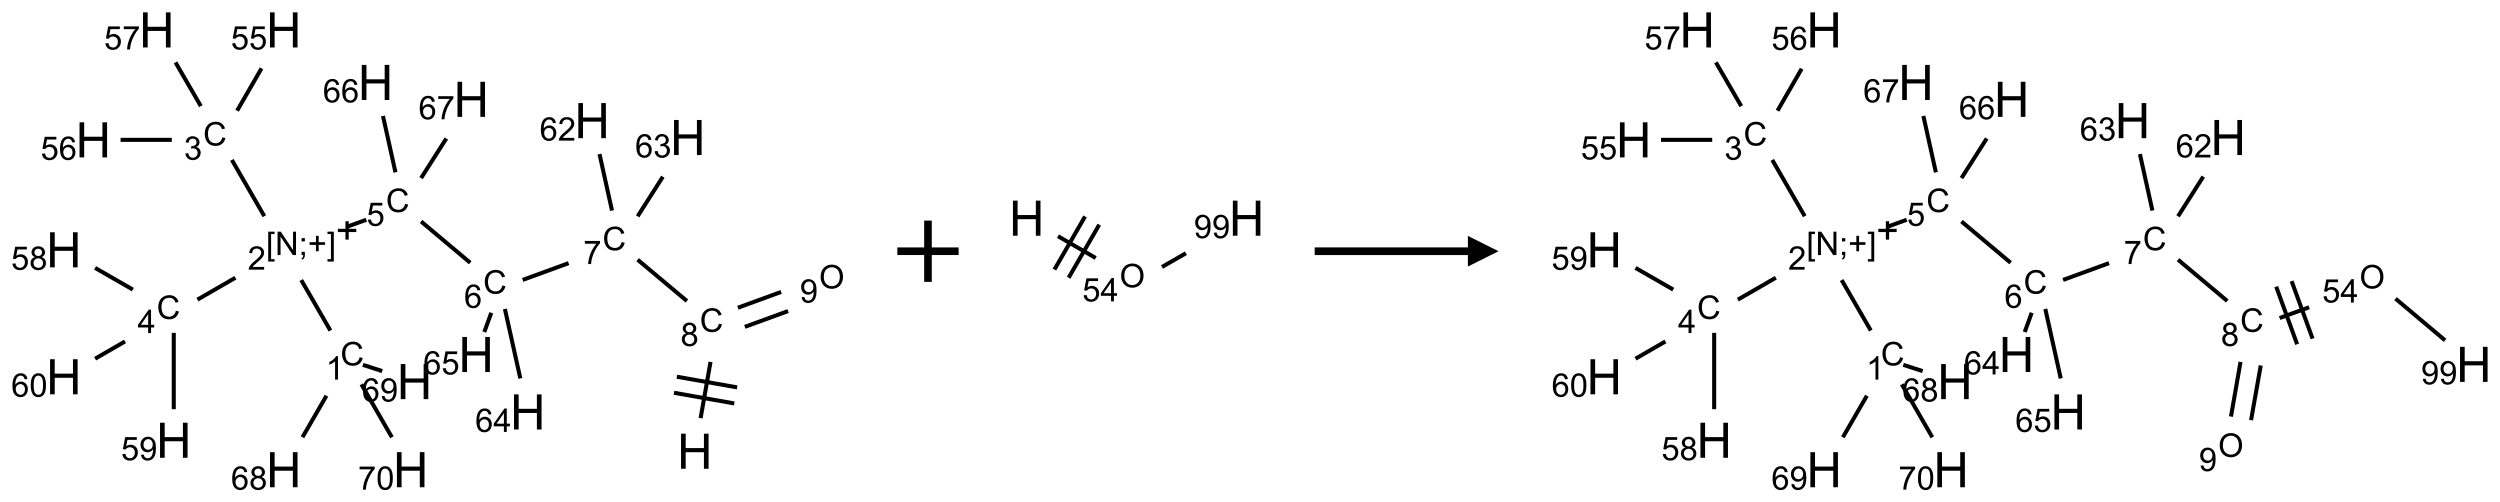 <?xml version="1.0" encoding="UTF-8"?>
<svg xmlns="http://www.w3.org/2000/svg" xmlns:xlink="http://www.w3.org/1999/xlink" width="816" height="164" viewBox="0 0 816 164">
<defs>
<g>
<g id="glyph-0-0">
<path d="M 2 0 L 2 -10 L 10 -10 L 10 0 Z M 2.25 -0.25 L 9.75 -0.25 L 9.75 -9.75 L 2.25 -9.75 Z M 2.25 -0.25 "/>
</g>
<g id="glyph-0-1">
<path d="M 1.281 0 L 1.281 -11.453 L 2.797 -11.453 L 2.797 -6.75 L 8.75 -6.75 L 8.75 -11.453 L 10.266 -11.453 L 10.266 0 L 8.75 0 L 8.75 -5.398 L 2.797 -5.398 L 2.797 0 Z M 1.281 0 "/>
</g>
<g id="glyph-1-0">
<path d="M 1.332 0 L 1.332 -6.668 L 6.668 -6.668 L 6.668 0 Z M 1.5 -0.168 L 6.5 -0.168 L 6.5 -6.5 L 1.5 -6.5 Z M 1.5 -0.168 "/>
</g>
<g id="glyph-1-1">
<path d="M 6.27 -2.676 L 7.281 -2.422 C 7.07 -1.594 6.688 -0.961 6.137 -0.523 C 5.586 -0.086 4.914 0.129 4.121 0.129 C 3.297 0.129 2.629 -0.039 2.113 -0.371 C 1.598 -0.707 1.203 -1.191 0.934 -1.828 C 0.664 -2.465 0.531 -3.145 0.531 -3.875 C 0.531 -4.672 0.684 -5.363 0.988 -5.957 C 1.293 -6.547 1.723 -6.996 2.285 -7.305 C 2.844 -7.613 3.461 -7.766 4.137 -7.766 C 4.898 -7.766 5.543 -7.57 6.062 -7.184 C 6.582 -6.793 6.945 -6.246 7.152 -5.543 L 6.156 -5.309 C 5.98 -5.863 5.723 -6.266 5.387 -6.52 C 5.051 -6.773 4.625 -6.902 4.113 -6.902 C 3.527 -6.902 3.039 -6.762 2.645 -6.48 C 2.25 -6.199 1.973 -5.82 1.812 -5.348 C 1.652 -4.871 1.574 -4.383 1.574 -3.879 C 1.574 -3.23 1.668 -2.664 1.855 -2.18 C 2.047 -1.695 2.34 -1.332 2.738 -1.094 C 3.137 -0.855 3.57 -0.734 4.035 -0.734 C 4.602 -0.734 5.082 -0.898 5.473 -1.223 C 5.867 -1.551 6.133 -2.035 6.27 -2.676 Z M 6.27 -2.676 "/>
</g>
<g id="glyph-1-2">
<path d="M 1.887 -4.141 C 1.496 -4.281 1.207 -4.484 1.02 -4.75 C 0.832 -5.016 0.738 -5.328 0.738 -5.699 C 0.738 -6.254 0.938 -6.719 1.34 -7.098 C 1.738 -7.477 2.27 -7.668 2.934 -7.668 C 3.598 -7.668 4.137 -7.473 4.543 -7.086 C 4.949 -6.699 5.152 -6.227 5.152 -5.672 C 5.152 -5.316 5.059 -5.008 4.871 -4.746 C 4.688 -4.484 4.406 -4.281 4.027 -4.141 C 4.496 -3.988 4.852 -3.742 5.098 -3.402 C 5.34 -3.062 5.465 -2.656 5.465 -2.184 C 5.465 -1.531 5.234 -0.98 4.77 -0.535 C 4.309 -0.09 3.703 0.129 2.949 0.129 C 2.195 0.129 1.586 -0.094 1.125 -0.539 C 0.664 -0.984 0.434 -1.543 0.434 -2.207 C 0.434 -2.703 0.559 -3.121 0.809 -3.457 C 1.062 -3.793 1.422 -4.02 1.887 -4.141 Z M 1.699 -5.73 C 1.699 -5.367 1.812 -5.074 2.047 -4.844 C 2.281 -4.613 2.582 -4.5 2.953 -4.5 C 3.312 -4.5 3.609 -4.613 3.84 -4.84 C 4.07 -5.066 4.188 -5.348 4.188 -5.676 C 4.188 -6.02 4.07 -6.309 3.832 -6.543 C 3.594 -6.777 3.297 -6.895 2.941 -6.895 C 2.586 -6.895 2.289 -6.781 2.051 -6.551 C 1.816 -6.324 1.699 -6.047 1.699 -5.73 Z M 1.395 -2.203 C 1.395 -1.938 1.461 -1.676 1.586 -1.426 C 1.711 -1.176 1.902 -0.984 2.152 -0.848 C 2.402 -0.711 2.672 -0.641 2.957 -0.641 C 3.406 -0.641 3.777 -0.785 4.066 -1.074 C 4.359 -1.363 4.504 -1.727 4.504 -2.172 C 4.504 -2.625 4.355 -2.996 4.055 -3.293 C 3.754 -3.586 3.379 -3.734 2.926 -3.734 C 2.484 -3.734 2.121 -3.59 1.832 -3.297 C 1.543 -3.004 1.395 -2.641 1.395 -2.203 Z M 1.395 -2.203 "/>
</g>
<g id="glyph-1-3">
<path d="M 0.504 -6.637 L 0.504 -7.535 L 5.449 -7.535 L 5.449 -6.809 C 4.961 -6.289 4.48 -5.602 4.004 -4.746 C 3.527 -3.887 3.156 -3.004 2.895 -2.098 C 2.707 -1.461 2.59 -0.762 2.535 0 L 1.574 0 C 1.582 -0.602 1.703 -1.328 1.926 -2.176 C 2.152 -3.027 2.477 -3.848 2.898 -4.637 C 3.32 -5.426 3.77 -6.094 4.246 -6.637 Z M 0.504 -6.637 "/>
</g>
<g id="glyph-1-4">
<path d="M 5.309 -5.766 L 4.375 -5.691 C 4.293 -6.059 4.172 -6.328 4.02 -6.496 C 3.766 -6.762 3.453 -6.895 3.082 -6.895 C 2.785 -6.895 2.523 -6.812 2.297 -6.645 C 2 -6.43 1.77 -6.117 1.598 -5.703 C 1.43 -5.289 1.34 -4.703 1.332 -3.938 C 1.559 -4.281 1.836 -4.535 2.16 -4.703 C 2.488 -4.871 2.828 -4.953 3.188 -4.953 C 3.812 -4.953 4.344 -4.723 4.785 -4.262 C 5.223 -3.801 5.441 -3.207 5.441 -2.48 C 5.441 -2 5.34 -1.555 5.133 -1.145 C 4.926 -0.73 4.641 -0.418 4.281 -0.199 C 3.922 0.02 3.512 0.129 3.051 0.129 C 2.27 0.129 1.633 -0.156 1.141 -0.73 C 0.648 -1.305 0.402 -2.254 0.402 -3.574 C 0.402 -5.051 0.672 -6.121 1.219 -6.793 C 1.695 -7.375 2.336 -7.668 3.141 -7.668 C 3.742 -7.668 4.234 -7.5 4.617 -7.16 C 5 -6.824 5.23 -6.359 5.309 -5.766 Z M 1.48 -2.473 C 1.48 -2.152 1.547 -1.844 1.684 -1.547 C 1.82 -1.25 2.016 -1.027 2.262 -0.871 C 2.508 -0.719 2.766 -0.641 3.035 -0.641 C 3.434 -0.641 3.773 -0.801 4.059 -1.121 C 4.344 -1.441 4.484 -1.875 4.484 -2.422 C 4.484 -2.949 4.344 -3.367 4.062 -3.668 C 3.781 -3.973 3.426 -4.125 3 -4.125 C 2.578 -4.125 2.219 -3.973 1.922 -3.668 C 1.625 -3.363 1.48 -2.969 1.48 -2.473 Z M 1.48 -2.473 "/>
</g>
<g id="glyph-1-5">
<path d="M 0.441 -2 L 1.426 -2.082 C 1.5 -1.605 1.668 -1.242 1.934 -1.004 C 2.199 -0.762 2.52 -0.641 2.895 -0.641 C 3.348 -0.641 3.73 -0.812 4.043 -1.152 C 4.355 -1.492 4.512 -1.941 4.512 -2.504 C 4.512 -3.039 4.359 -3.461 4.059 -3.77 C 3.758 -4.078 3.367 -4.234 2.879 -4.234 C 2.578 -4.234 2.305 -4.164 2.062 -4.027 C 1.82 -3.891 1.629 -3.715 1.488 -3.496 L 0.609 -3.609 L 1.348 -7.531 L 5.145 -7.531 L 5.145 -6.637 L 2.098 -6.637 L 1.688 -4.582 C 2.145 -4.902 2.625 -5.062 3.129 -5.062 C 3.797 -5.062 4.359 -4.832 4.816 -4.371 C 5.277 -3.91 5.504 -3.312 5.504 -2.59 C 5.504 -1.898 5.305 -1.301 4.902 -0.797 C 4.41 -0.18 3.742 0.129 2.895 0.129 C 2.199 0.129 1.633 -0.062 1.195 -0.453 C 0.758 -0.844 0.504 -1.359 0.441 -2 Z M 0.441 -2 "/>
</g>
<g id="glyph-1-6">
<path d="M 0.723 2.121 L 0.723 -7.637 L 2.793 -7.637 L 2.793 -6.859 L 1.66 -6.859 L 1.66 1.344 L 2.793 1.344 L 2.793 2.121 Z M 0.723 2.121 "/>
</g>
<g id="glyph-1-7">
<path d="M 0.812 0 L 0.812 -7.637 L 1.848 -7.637 L 5.859 -1.641 L 5.859 -7.637 L 6.828 -7.637 L 6.828 0 L 5.793 0 L 1.781 -6 L 1.781 0 Z M 0.812 0 "/>
</g>
<g id="glyph-1-8">
<path d="M 0.949 -4.465 L 0.949 -5.531 L 2.016 -5.531 L 2.016 -4.465 Z M 0.949 0 L 0.949 -1.066 L 2.016 -1.066 L 2.016 0 C 2.016 0.391 1.945 0.711 1.809 0.949 C 1.668 1.191 1.449 1.379 1.145 1.512 L 0.887 1.109 C 1.082 1.023 1.23 0.895 1.324 0.727 C 1.418 0.559 1.469 0.316 1.48 0 Z M 0.949 0 "/>
</g>
<g id="glyph-1-9">
<path d="M 2.672 -1.234 L 2.672 -3.328 L 0.594 -3.328 L 0.594 -4.203 L 2.672 -4.203 L 2.672 -6.281 L 3.559 -6.281 L 3.559 -4.203 L 5.637 -4.203 L 5.637 -3.328 L 3.559 -3.328 L 3.559 -1.234 Z M 2.672 -1.234 "/>
</g>
<g id="glyph-1-10">
<path d="M 2.27 2.121 L 0.203 2.121 L 0.203 1.344 L 1.332 1.344 L 1.332 -6.859 L 0.203 -6.859 L 0.203 -7.637 L 2.27 -7.637 Z M 2.27 2.121 "/>
</g>
<g id="glyph-1-11">
<path d="M 5.371 -0.902 L 5.371 0 L 0.324 0 C 0.316 -0.227 0.352 -0.441 0.434 -0.652 C 0.562 -0.996 0.766 -1.332 1.051 -1.668 C 1.332 -2 1.742 -2.387 2.277 -2.824 C 3.105 -3.504 3.668 -4.043 3.957 -4.441 C 4.25 -4.84 4.395 -5.215 4.395 -5.566 C 4.395 -5.938 4.262 -6.254 3.996 -6.508 C 3.73 -6.762 3.387 -6.891 2.957 -6.891 C 2.508 -6.891 2.145 -6.754 1.875 -6.484 C 1.605 -6.215 1.469 -5.84 1.465 -5.359 L 0.5 -5.457 C 0.566 -6.176 0.812 -6.727 1.246 -7.102 C 1.676 -7.477 2.254 -7.668 2.98 -7.668 C 3.711 -7.668 4.293 -7.465 4.719 -7.059 C 5.145 -6.652 5.359 -6.148 5.359 -5.547 C 5.359 -5.242 5.297 -4.941 5.172 -4.645 C 5.047 -4.352 4.84 -4.039 4.551 -3.715 C 4.262 -3.387 3.777 -2.938 3.105 -2.371 C 2.543 -1.898 2.18 -1.578 2.02 -1.41 C 1.859 -1.242 1.73 -1.07 1.625 -0.902 Z M 5.371 -0.902 "/>
</g>
<g id="glyph-1-12">
<path d="M 3.973 0 L 3.035 0 L 3.035 -5.973 C 2.809 -5.758 2.516 -5.543 2.148 -5.328 C 1.781 -5.113 1.453 -4.953 1.16 -4.844 L 1.16 -5.75 C 1.684 -5.996 2.145 -6.297 2.535 -6.645 C 2.93 -6.996 3.207 -7.336 3.371 -7.668 L 3.973 -7.668 Z M 3.973 0 "/>
</g>
<g id="glyph-1-13">
<path d="M 0.582 -1.766 L 1.484 -1.848 C 1.562 -1.426 1.707 -1.117 1.922 -0.926 C 2.137 -0.734 2.414 -0.641 2.75 -0.641 C 3.039 -0.641 3.289 -0.707 3.508 -0.84 C 3.727 -0.973 3.902 -1.148 4.043 -1.367 C 4.18 -1.586 4.297 -1.887 4.391 -2.262 C 4.484 -2.637 4.531 -3.016 4.531 -3.406 C 4.531 -3.449 4.531 -3.512 4.527 -3.594 C 4.34 -3.297 4.082 -3.055 3.758 -2.867 C 3.434 -2.68 3.082 -2.59 2.703 -2.59 C 2.07 -2.59 1.535 -2.816 1.098 -3.277 C 0.66 -3.734 0.441 -4.34 0.441 -5.09 C 0.441 -5.863 0.672 -6.484 1.129 -6.957 C 1.586 -7.43 2.156 -7.668 2.844 -7.668 C 3.34 -7.668 3.793 -7.531 4.207 -7.266 C 4.617 -7 4.93 -6.617 5.145 -6.121 C 5.355 -5.629 5.465 -4.91 5.465 -3.973 C 5.465 -2.996 5.359 -2.223 5.145 -1.645 C 4.934 -1.066 4.617 -0.625 4.199 -0.324 C 3.781 -0.02 3.293 0.129 2.73 0.129 C 2.133 0.129 1.645 -0.035 1.266 -0.367 C 0.887 -0.699 0.66 -1.164 0.582 -1.766 Z M 4.422 -5.137 C 4.422 -5.676 4.277 -6.102 3.992 -6.418 C 3.707 -6.734 3.359 -6.891 2.957 -6.891 C 2.543 -6.891 2.18 -6.719 1.871 -6.379 C 1.562 -6.039 1.406 -5.598 1.406 -5.059 C 1.406 -4.57 1.555 -4.176 1.848 -3.871 C 2.141 -3.566 2.5 -3.418 2.934 -3.418 C 3.367 -3.418 3.723 -3.57 4.004 -3.871 C 4.281 -4.176 4.422 -4.598 4.422 -5.137 Z M 4.422 -5.137 "/>
</g>
<g id="glyph-1-14">
<path d="M 0.441 -3.766 C 0.441 -4.668 0.535 -5.395 0.723 -5.945 C 0.906 -6.496 1.184 -6.922 1.551 -7.219 C 1.918 -7.516 2.375 -7.668 2.934 -7.668 C 3.344 -7.668 3.703 -7.586 4.012 -7.418 C 4.32 -7.254 4.574 -7.016 4.777 -6.707 C 4.977 -6.395 5.137 -6.016 5.25 -5.57 C 5.363 -5.125 5.422 -4.523 5.422 -3.766 C 5.422 -2.871 5.328 -2.148 5.145 -1.598 C 4.961 -1.047 4.688 -0.621 4.32 -0.32 C 3.953 -0.02 3.492 0.129 2.934 0.129 C 2.195 0.129 1.617 -0.133 1.199 -0.66 C 0.695 -1.297 0.441 -2.332 0.441 -3.766 Z M 1.406 -3.766 C 1.406 -2.512 1.555 -1.68 1.848 -1.262 C 2.141 -0.848 2.5 -0.641 2.934 -0.641 C 3.363 -0.641 3.727 -0.848 4.02 -1.266 C 4.312 -1.684 4.457 -2.516 4.457 -3.766 C 4.457 -5.023 4.312 -5.859 4.02 -6.27 C 3.727 -6.684 3.359 -6.891 2.922 -6.891 C 2.492 -6.891 2.148 -6.707 1.891 -6.344 C 1.566 -5.879 1.406 -5.02 1.406 -3.766 Z M 1.406 -3.766 "/>
</g>
<g id="glyph-1-15">
<path d="M 0.449 -2.016 L 1.387 -2.141 C 1.492 -1.609 1.676 -1.227 1.934 -0.992 C 2.191 -0.758 2.508 -0.641 2.879 -0.641 C 3.32 -0.641 3.695 -0.793 3.996 -1.098 C 4.301 -1.402 4.453 -1.781 4.453 -2.234 C 4.453 -2.664 4.312 -3.02 4.031 -3.301 C 3.75 -3.578 3.391 -3.719 2.957 -3.719 C 2.781 -3.719 2.562 -3.684 2.297 -3.613 L 2.402 -4.438 C 2.465 -4.43 2.516 -4.426 2.551 -4.426 C 2.949 -4.426 3.312 -4.531 3.629 -4.738 C 3.949 -4.949 4.109 -5.27 4.109 -5.703 C 4.109 -6.047 3.992 -6.332 3.762 -6.559 C 3.527 -6.785 3.227 -6.895 2.859 -6.895 C 2.496 -6.895 2.191 -6.781 1.949 -6.551 C 1.707 -6.324 1.547 -5.98 1.48 -5.52 L 0.543 -5.688 C 0.656 -6.316 0.918 -6.805 1.324 -7.148 C 1.73 -7.492 2.234 -7.668 2.84 -7.668 C 3.254 -7.668 3.641 -7.578 3.988 -7.398 C 4.34 -7.219 4.609 -6.977 4.793 -6.668 C 4.98 -6.359 5.074 -6.031 5.074 -5.684 C 5.074 -5.352 4.984 -5.051 4.809 -4.781 C 4.629 -4.512 4.367 -4.297 4.02 -4.137 C 4.473 -4.031 4.824 -3.816 5.074 -3.488 C 5.324 -3.16 5.449 -2.75 5.449 -2.254 C 5.449 -1.59 5.203 -1.023 4.719 -0.559 C 4.234 -0.098 3.617 0.137 2.875 0.137 C 2.203 0.137 1.648 -0.062 1.207 -0.465 C 0.762 -0.863 0.512 -1.379 0.449 -2.016 Z M 0.449 -2.016 "/>
</g>
<g id="glyph-1-16">
<path d="M 3.449 0 L 3.449 -1.828 L 0.137 -1.828 L 0.137 -2.688 L 3.621 -7.637 L 4.387 -7.637 L 4.387 -2.688 L 5.418 -2.688 L 5.418 -1.828 L 4.387 -1.828 L 4.387 0 Z M 3.449 -2.688 L 3.449 -6.129 L 1.059 -2.688 Z M 3.449 -2.688 "/>
</g>
<g id="glyph-1-17">
<path d="M 0.516 -3.719 C 0.516 -4.984 0.855 -5.977 1.535 -6.695 C 2.215 -7.414 3.094 -7.77 4.172 -7.77 C 4.875 -7.77 5.512 -7.602 6.078 -7.266 C 6.645 -6.93 7.074 -6.461 7.371 -5.855 C 7.668 -5.254 7.816 -4.57 7.816 -3.809 C 7.816 -3.035 7.66 -2.34 7.348 -1.73 C 7.035 -1.117 6.594 -0.656 6.02 -0.34 C 5.449 -0.027 4.828 0.129 4.168 0.129 C 3.449 0.129 2.805 -0.043 2.238 -0.391 C 1.672 -0.738 1.246 -1.211 0.953 -1.812 C 0.66 -2.414 0.516 -3.047 0.516 -3.719 Z M 1.559 -3.703 C 1.559 -2.781 1.805 -2.059 2.301 -1.527 C 2.793 -1 3.414 -0.734 4.16 -0.734 C 4.922 -0.734 5.547 -1 6.039 -1.535 C 6.531 -2.07 6.777 -2.828 6.777 -3.812 C 6.777 -4.434 6.672 -4.977 6.461 -5.441 C 6.25 -5.902 5.945 -6.262 5.539 -6.52 C 5.133 -6.773 4.68 -6.902 4.176 -6.902 C 3.461 -6.902 2.848 -6.656 2.332 -6.164 C 1.816 -5.672 1.559 -4.852 1.559 -3.703 Z M 1.559 -3.703 "/>
</g>
</g>
</defs>
<path fill="none" stroke-width="0.033" stroke-linecap="butt" stroke-linejoin="miter" stroke="rgb(0%, 0%, 0%)" stroke-opacity="1" stroke-miterlimit="10" d="M 5.196 3.168 L 5.277 2.709 " transform="matrix(40, 0, 0, 40, 20.838, 9.766)"/>
<path fill="none" stroke-width="0.033" stroke-linecap="butt" stroke-linejoin="miter" stroke="rgb(0%, 0%, 0%)" stroke-opacity="1" stroke-miterlimit="10" d="M 5.494 2.917 L 5.002 2.83 " transform="matrix(40, 0, 0, 40, 20.838, 9.766)"/>
<path fill="none" stroke-width="0.033" stroke-linecap="butt" stroke-linejoin="miter" stroke="rgb(0%, 0%, 0%)" stroke-opacity="1" stroke-miterlimit="10" d="M 5.471 3.048 L 4.979 2.961 " transform="matrix(40, 0, 0, 40, 20.838, 9.766)"/>
<path fill="none" stroke-width="0.033" stroke-linecap="butt" stroke-linejoin="miter" stroke="rgb(0%, 0%, 0%)" stroke-opacity="1" stroke-miterlimit="10" d="M 5.084 2.212 L 4.682 1.875 " transform="matrix(40, 0, 0, 40, 20.838, 9.766)"/>
<path fill="none" stroke-width="0.033" stroke-linecap="butt" stroke-linejoin="miter" stroke="rgb(0%, 0%, 0%)" stroke-opacity="1" stroke-miterlimit="10" d="M 4.119 1.903 L 3.744 2.04 " transform="matrix(40, 0, 0, 40, 20.838, 9.766)"/>
<path fill="none" stroke-width="0.033" stroke-linecap="butt" stroke-linejoin="miter" stroke="rgb(0%, 0%, 0%)" stroke-opacity="1" stroke-miterlimit="10" d="M 3.316 1.9 L 2.915 1.563 " transform="matrix(40, 0, 0, 40, 20.838, 9.766)"/>
<path fill="none" stroke-width="0.033" stroke-linecap="butt" stroke-linejoin="miter" stroke="rgb(0%, 0%, 0%)" stroke-opacity="1" stroke-miterlimit="10" d="M 2.468 1.549 L 2.311 1.606 " transform="matrix(40, 0, 0, 40, 20.838, 9.766)"/>
<path fill="none" stroke-width="0.033" stroke-linecap="butt" stroke-linejoin="miter" stroke="rgb(0%, 0%, 0%)" stroke-opacity="1" stroke-miterlimit="10" d="M 1.937 2.041 L 2.175 2.453 " transform="matrix(40, 0, 0, 40, 20.838, 9.766)"/>
<path fill="none" stroke-width="0.033" stroke-linecap="butt" stroke-linejoin="miter" stroke="rgb(0%, 0%, 0%)" stroke-opacity="1" stroke-miterlimit="10" d="M 2.143 2.985 L 1.947 3.324 " transform="matrix(40, 0, 0, 40, 20.838, 9.766)"/>
<path fill="none" stroke-width="0.033" stroke-linecap="butt" stroke-linejoin="miter" stroke="rgb(0%, 0%, 0%)" stroke-opacity="1" stroke-miterlimit="10" d="M 2.44 2.733 L 2.598 2.784 " transform="matrix(40, 0, 0, 40, 20.838, 9.766)"/>
<path fill="none" stroke-width="0.033" stroke-linecap="butt" stroke-linejoin="miter" stroke="rgb(0%, 0%, 0%)" stroke-opacity="1" stroke-miterlimit="10" d="M 2.428 2.892 L 2.677 3.324 " transform="matrix(40, 0, 0, 40, 20.838, 9.766)"/>
<path fill="none" stroke-width="0.033" stroke-linecap="butt" stroke-linejoin="miter" stroke="rgb(0%, 0%, 0%)" stroke-opacity="1" stroke-miterlimit="10" d="M 1.636 1.52 L 1.371 1.061 " transform="matrix(40, 0, 0, 40, 20.838, 9.766)"/>
<path fill="none" stroke-width="0.033" stroke-linecap="butt" stroke-linejoin="miter" stroke="rgb(0%, 0%, 0%)" stroke-opacity="1" stroke-miterlimit="10" d="M 1.414 0.659 L 1.613 0.314 " transform="matrix(40, 0, 0, 40, 20.838, 9.766)"/>
<path fill="none" stroke-width="0.033" stroke-linecap="butt" stroke-linejoin="miter" stroke="rgb(0%, 0%, 0%)" stroke-opacity="1" stroke-miterlimit="10" d="M 0.881 0.897 L 0.463 0.897 " transform="matrix(40, 0, 0, 40, 20.838, 9.766)"/>
<path fill="none" stroke-width="0.033" stroke-linecap="butt" stroke-linejoin="miter" stroke="rgb(0%, 0%, 0%)" stroke-opacity="1" stroke-miterlimit="10" d="M 1.118 0.622 L 0.911 0.265 " transform="matrix(40, 0, 0, 40, 20.838, 9.766)"/>
<path fill="none" stroke-width="0.033" stroke-linecap="butt" stroke-linejoin="miter" stroke="rgb(0%, 0%, 0%)" stroke-opacity="1" stroke-miterlimit="10" d="M 1.4 2.022 L 1.09 2.201 " transform="matrix(40, 0, 0, 40, 20.838, 9.766)"/>
<path fill="none" stroke-width="0.033" stroke-linecap="butt" stroke-linejoin="miter" stroke="rgb(0%, 0%, 0%)" stroke-opacity="1" stroke-miterlimit="10" d="M 0.563 2.119 L 0.255 1.942 " transform="matrix(40, 0, 0, 40, 20.838, 9.766)"/>
<path fill="none" stroke-width="0.033" stroke-linecap="butt" stroke-linejoin="miter" stroke="rgb(0%, 0%, 0%)" stroke-opacity="1" stroke-miterlimit="10" d="M 0.897 2.472 L 0.897 3.095 " transform="matrix(40, 0, 0, 40, 20.838, 9.766)"/>
<path fill="none" stroke-width="0.033" stroke-linecap="butt" stroke-linejoin="miter" stroke="rgb(0%, 0%, 0%)" stroke-opacity="1" stroke-miterlimit="10" d="M 0.499 2.542 L 0.255 2.683 " transform="matrix(40, 0, 0, 40, 20.838, 9.766)"/>
<path fill="none" stroke-width="0.033" stroke-linecap="butt" stroke-linejoin="miter" stroke="rgb(0%, 0%, 0%)" stroke-opacity="1" stroke-miterlimit="10" d="M 2.706 1.162 L 2.604 0.702 " transform="matrix(40, 0, 0, 40, 20.838, 9.766)"/>
<path fill="none" stroke-width="0.033" stroke-linecap="butt" stroke-linejoin="miter" stroke="rgb(0%, 0%, 0%)" stroke-opacity="1" stroke-miterlimit="10" d="M 2.915 1.209 L 3.121 0.886 " transform="matrix(40, 0, 0, 40, 20.838, 9.766)"/>
<path fill="none" stroke-width="0.033" stroke-linecap="butt" stroke-linejoin="miter" stroke="rgb(0%, 0%, 0%)" stroke-opacity="1" stroke-miterlimit="10" d="M 3.599 2.277 L 3.725 2.844 " transform="matrix(40, 0, 0, 40, 20.838, 9.766)"/>
<path fill="none" stroke-width="0.033" stroke-linecap="butt" stroke-linejoin="miter" stroke="rgb(0%, 0%, 0%)" stroke-opacity="1" stroke-miterlimit="10" d="M 3.488 2.308 L 3.431 2.465 " transform="matrix(40, 0, 0, 40, 20.838, 9.766)"/>
<path fill="none" stroke-width="0.033" stroke-linecap="butt" stroke-linejoin="miter" stroke="rgb(0%, 0%, 0%)" stroke-opacity="1" stroke-miterlimit="10" d="M 4.473 1.474 L 4.371 1.013 " transform="matrix(40, 0, 0, 40, 20.838, 9.766)"/>
<path fill="none" stroke-width="0.033" stroke-linecap="butt" stroke-linejoin="miter" stroke="rgb(0%, 0%, 0%)" stroke-opacity="1" stroke-miterlimit="10" d="M 4.682 1.521 L 4.888 1.198 " transform="matrix(40, 0, 0, 40, 20.838, 9.766)"/>
<path fill="none" stroke-width="0.033" stroke-linecap="butt" stroke-linejoin="miter" stroke="rgb(0%, 0%, 0%)" stroke-opacity="1" stroke-miterlimit="10" d="M 5.557 2.423 L 5.91 2.294 " transform="matrix(40, 0, 0, 40, 20.838, 9.766)"/>
<path fill="none" stroke-width="0.033" stroke-linecap="butt" stroke-linejoin="miter" stroke="rgb(0%, 0%, 0%)" stroke-opacity="1" stroke-miterlimit="10" d="M 5.5 2.267 L 5.853 2.138 " transform="matrix(40, 0, 0, 40, 20.838, 9.766)"/>
<g fill="rgb(0%, 0%, 0%)" fill-opacity="1">
<use xlink:href="#glyph-0-1" x="221.012" y="153.004"/>
</g>
<g fill="rgb(0%, 0%, 0%)" fill-opacity="1">
<use xlink:href="#glyph-1-1" x="228.387" y="108.312"/>
</g>
<g fill="rgb(0%, 0%, 0%)" fill-opacity="1">
<use xlink:href="#glyph-1-2" x="222.117" y="112.945"/>
</g>
<g fill="rgb(0%, 0%, 0%)" fill-opacity="1">
<use xlink:href="#glyph-1-1" x="196.641" y="81.676"/>
</g>
<g fill="rgb(0%, 0%, 0%)" fill-opacity="1">
<use xlink:href="#glyph-1-3" x="190.391" y="86.184"/>
</g>
<g fill="rgb(0%, 0%, 0%)" fill-opacity="1">
<use xlink:href="#glyph-1-1" x="157.703" y="95.848"/>
</g>
<g fill="rgb(0%, 0%, 0%)" fill-opacity="1">
<use xlink:href="#glyph-1-4" x="151.457" y="100.484"/>
</g>
<g fill="rgb(0%, 0%, 0%)" fill-opacity="1">
<use xlink:href="#glyph-1-1" x="125.957" y="69.211"/>
</g>
<g fill="rgb(0%, 0%, 0%)" fill-opacity="1">
<use xlink:href="#glyph-1-5" x="119.648" y="73.715"/>
</g>
<g fill="rgb(0%, 0%, 0%)" fill-opacity="1">
<use xlink:href="#glyph-1-6" x="86.824" y="83.25"/>
<use xlink:href="#glyph-1-7" x="89.788" y="83.25"/>
<use xlink:href="#glyph-1-8" x="97.491" y="83.25"/>
<use xlink:href="#glyph-1-9" x="100.454" y="83.25"/>
<use xlink:href="#glyph-1-10" x="106.684" y="83.25"/>
</g>
<g fill="rgb(0%, 0%, 0%)" fill-opacity="1">
<use xlink:href="#glyph-1-11" x="80.848" y="88.02"/>
</g>
<path fill-rule="nonzero" fill="rgb(0%, 0%, 0%)" fill-opacity="1" d="M 110.289 74.68 L 112.754 74.68 L 112.754 72.215 L 113.82 72.215 L 113.82 74.68 L 116.285 74.68 L 116.285 75.746 L 113.82 75.746 L 113.82 78.211 L 112.754 78.211 L 112.754 75.746 L 110.289 75.746 "/>
<g fill="rgb(0%, 0%, 0%)" fill-opacity="1">
<use xlink:href="#glyph-1-1" x="111.113" y="119.27"/>
</g>
<g fill="rgb(0%, 0%, 0%)" fill-opacity="1">
<use xlink:href="#glyph-1-12" x="106.336" y="123.906"/>
</g>
<g fill="rgb(0%, 0%, 0%)" fill-opacity="1">
<use xlink:href="#glyph-0-1" x="86.84" y="159.039"/>
</g>
<g fill="rgb(0%, 0%, 0%)" fill-opacity="1">
<use xlink:href="#glyph-1-4" x="75.391" y="159.832"/>
<use xlink:href="#glyph-1-2" x="81.323" y="159.832"/>
</g>
<g fill="rgb(0%, 0%, 0%)" fill-opacity="1">
<use xlink:href="#glyph-0-1" x="129.527" y="130.281"/>
</g>
<g fill="rgb(0%, 0%, 0%)" fill-opacity="1">
<use xlink:href="#glyph-1-4" x="118.078" y="131.074"/>
<use xlink:href="#glyph-1-13" x="124.01" y="131.074"/>
</g>
<g fill="rgb(0%, 0%, 0%)" fill-opacity="1">
<use xlink:href="#glyph-0-1" x="128.277" y="159.039"/>
</g>
<g fill="rgb(0%, 0%, 0%)" fill-opacity="1">
<use xlink:href="#glyph-1-3" x="116.867" y="159.832"/>
<use xlink:href="#glyph-1-14" x="122.799" y="159.832"/>
</g>
<g fill="rgb(0%, 0%, 0%)" fill-opacity="1">
<use xlink:href="#glyph-1-1" x="66.301" y="47.496"/>
</g>
<g fill="rgb(0%, 0%, 0%)" fill-opacity="1">
<use xlink:href="#glyph-1-15" x="60.047" y="52.133"/>
</g>
<g fill="rgb(0%, 0%, 0%)" fill-opacity="1">
<use xlink:href="#glyph-0-1" x="86.84" y="15.492"/>
</g>
<g fill="rgb(0%, 0%, 0%)" fill-opacity="1">
<use xlink:href="#glyph-1-5" x="75.348" y="16.152"/>
<use xlink:href="#glyph-1-5" x="81.28" y="16.152"/>
</g>
<g fill="rgb(0%, 0%, 0%)" fill-opacity="1">
<use xlink:href="#glyph-0-1" x="24.68" y="51.379"/>
</g>
<g fill="rgb(0%, 0%, 0%)" fill-opacity="1">
<use xlink:href="#glyph-1-5" x="13.25" y="52.172"/>
<use xlink:href="#glyph-1-4" x="19.182" y="52.172"/>
</g>
<g fill="rgb(0%, 0%, 0%)" fill-opacity="1">
<use xlink:href="#glyph-0-1" x="45.402" y="15.492"/>
</g>
<g fill="rgb(0%, 0%, 0%)" fill-opacity="1">
<use xlink:href="#glyph-1-5" x="33.965" y="16.156"/>
<use xlink:href="#glyph-1-3" x="39.897" y="16.156"/>
</g>
<g fill="rgb(0%, 0%, 0%)" fill-opacity="1">
<use xlink:href="#glyph-1-1" x="51.133" y="104.105"/>
</g>
<g fill="rgb(0%, 0%, 0%)" fill-opacity="1">
<use xlink:href="#glyph-1-16" x="44.91" y="108.707"/>
</g>
<g fill="rgb(0%, 0%, 0%)" fill-opacity="1">
<use xlink:href="#glyph-0-1" x="15.066" y="87.266"/>
</g>
<g fill="rgb(0%, 0%, 0%)" fill-opacity="1">
<use xlink:href="#glyph-1-5" x="3.613" y="88.059"/>
<use xlink:href="#glyph-1-2" x="9.546" y="88.059"/>
</g>
<g fill="rgb(0%, 0%, 0%)" fill-opacity="1">
<use xlink:href="#glyph-0-1" x="50.953" y="149.426"/>
</g>
<g fill="rgb(0%, 0%, 0%)" fill-opacity="1">
<use xlink:href="#glyph-1-5" x="39.5" y="150.219"/>
<use xlink:href="#glyph-1-13" x="45.432" y="150.219"/>
</g>
<g fill="rgb(0%, 0%, 0%)" fill-opacity="1">
<use xlink:href="#glyph-0-1" x="15.066" y="128.707"/>
</g>
<g fill="rgb(0%, 0%, 0%)" fill-opacity="1">
<use xlink:href="#glyph-1-4" x="3.656" y="129.496"/>
<use xlink:href="#glyph-1-14" x="9.589" y="129.496"/>
</g>
<g fill="rgb(0%, 0%, 0%)" fill-opacity="1">
<use xlink:href="#glyph-0-1" x="116.809" y="32.637"/>
</g>
<g fill="rgb(0%, 0%, 0%)" fill-opacity="1">
<use xlink:href="#glyph-1-4" x="105.383" y="33.43"/>
<use xlink:href="#glyph-1-4" x="111.315" y="33.43"/>
</g>
<g fill="rgb(0%, 0%, 0%)" fill-opacity="1">
<use xlink:href="#glyph-0-1" x="148.043" y="38.145"/>
</g>
<g fill="rgb(0%, 0%, 0%)" fill-opacity="1">
<use xlink:href="#glyph-1-4" x="136.609" y="38.938"/>
<use xlink:href="#glyph-1-3" x="142.542" y="38.938"/>
</g>
<g fill="rgb(0%, 0%, 0%)" fill-opacity="1">
<use xlink:href="#glyph-0-1" x="166.492" y="140.188"/>
</g>
<g fill="rgb(0%, 0%, 0%)" fill-opacity="1">
<use xlink:href="#glyph-1-4" x="155.09" y="140.98"/>
<use xlink:href="#glyph-1-16" x="161.022" y="140.98"/>
</g>
<g fill="rgb(0%, 0%, 0%)" fill-opacity="1">
<use xlink:href="#glyph-0-1" x="149.625" y="121.434"/>
</g>
<g fill="rgb(0%, 0%, 0%)" fill-opacity="1">
<use xlink:href="#glyph-1-4" x="138.133" y="122.227"/>
<use xlink:href="#glyph-1-5" x="144.065" y="122.227"/>
</g>
<g fill="rgb(0%, 0%, 0%)" fill-opacity="1">
<use xlink:href="#glyph-0-1" x="187.492" y="45.102"/>
</g>
<g fill="rgb(0%, 0%, 0%)" fill-opacity="1">
<use xlink:href="#glyph-1-4" x="176.137" y="45.895"/>
<use xlink:href="#glyph-1-11" x="182.069" y="45.895"/>
</g>
<g fill="rgb(0%, 0%, 0%)" fill-opacity="1">
<use xlink:href="#glyph-0-1" x="218.727" y="50.609"/>
</g>
<g fill="rgb(0%, 0%, 0%)" fill-opacity="1">
<use xlink:href="#glyph-1-4" x="207.293" y="51.402"/>
<use xlink:href="#glyph-1-15" x="213.225" y="51.402"/>
</g>
<g fill="rgb(0%, 0%, 0%)" fill-opacity="1">
<use xlink:href="#glyph-1-17" x="267.34" y="94.141"/>
</g>
<g fill="rgb(0%, 0%, 0%)" fill-opacity="1">
<use xlink:href="#glyph-1-13" x="261.059" y="98.773"/>
</g>
<path fill="none" stroke-width="0.062" stroke-linecap="butt" stroke-linejoin="miter" stroke="rgb(0%, 0%, 0%)" stroke-opacity="1" stroke-miterlimit="10" d="M -0 0 L 0.5 0 M 0.25 -0.25 L 0.25 0.25 " transform="matrix(40, 0, 0, 40, 292.893, 82)"/>
<path fill="none" stroke-width="0.033" stroke-linecap="butt" stroke-linejoin="miter" stroke="rgb(0%, 0%, 0%)" stroke-opacity="1" stroke-miterlimit="10" d="M 0.255 0.147 L 0.563 0.325 " transform="matrix(40, 0, 0, 40, 335.119, 71.215)"/>
<path fill="none" stroke-width="0.033" stroke-linecap="butt" stroke-linejoin="miter" stroke="rgb(0%, 0%, 0%)" stroke-opacity="1" stroke-miterlimit="10" d="M 0.342 0.486 L 0.592 0.053 " transform="matrix(40, 0, 0, 40, 335.119, 71.215)"/>
<path fill="none" stroke-width="0.033" stroke-linecap="butt" stroke-linejoin="miter" stroke="rgb(0%, 0%, 0%)" stroke-opacity="1" stroke-miterlimit="10" d="M 0.226 0.419 L 0.476 -0.014 " transform="matrix(40, 0, 0, 40, 335.119, 71.215)"/>
<path fill="none" stroke-width="0.033" stroke-linecap="butt" stroke-linejoin="miter" stroke="rgb(0%, 0%, 0%)" stroke-opacity="1" stroke-miterlimit="10" d="M 1.104 0.398 L 1.299 0.286 " transform="matrix(40, 0, 0, 40, 335.119, 71.215)"/>
<g fill="rgb(0%, 0%, 0%)" fill-opacity="1">
<use xlink:href="#glyph-0-1" x="329.348" y="76.941"/>
</g>
<g fill="rgb(0%, 0%, 0%)" fill-opacity="1">
<use xlink:href="#glyph-1-17" x="365.43" y="93.781"/>
</g>
<g fill="rgb(0%, 0%, 0%)" fill-opacity="1">
<use xlink:href="#glyph-1-5" x="353.258" y="98.383"/>
<use xlink:href="#glyph-1-16" x="359.19" y="98.383"/>
</g>
<g fill="rgb(0%, 0%, 0%)" fill-opacity="1">
<use xlink:href="#glyph-0-1" x="401.121" y="76.941"/>
</g>
<g fill="rgb(0%, 0%, 0%)" fill-opacity="1">
<use xlink:href="#glyph-1-13" x="389.672" y="77.734"/>
<use xlink:href="#glyph-1-13" x="395.604" y="77.734"/>
</g>
<path fill-rule="nonzero" fill="rgb(0%, 0%, 0%)" fill-opacity="1" d="M 429.117 83.25 L 479.117 83.25 L 479.117 87 L 489.117 82 L 479.117 77 L 479.117 80.75 L 429.117 80.75 "/>
<path fill="none" stroke-width="0.033" stroke-linecap="butt" stroke-linejoin="miter" stroke="rgb(0%, 0%, 0%)" stroke-opacity="1" stroke-miterlimit="10" d="M 2.175 2.453 L 1.937 2.041 " transform="matrix(40, 0, 0, 40, 523.627, 9.766)"/>
<path fill="none" stroke-width="0.033" stroke-linecap="butt" stroke-linejoin="miter" stroke="rgb(0%, 0%, 0%)" stroke-opacity="1" stroke-miterlimit="10" d="M 1.636 1.52 L 1.371 1.061 " transform="matrix(40, 0, 0, 40, 523.627, 9.766)"/>
<path fill="none" stroke-width="0.033" stroke-linecap="butt" stroke-linejoin="miter" stroke="rgb(0%, 0%, 0%)" stroke-opacity="1" stroke-miterlimit="10" d="M 0.881 0.897 L 0.463 0.897 " transform="matrix(40, 0, 0, 40, 523.627, 9.766)"/>
<path fill="none" stroke-width="0.033" stroke-linecap="butt" stroke-linejoin="miter" stroke="rgb(0%, 0%, 0%)" stroke-opacity="1" stroke-miterlimit="10" d="M 1.414 0.659 L 1.611 0.317 " transform="matrix(40, 0, 0, 40, 523.627, 9.766)"/>
<path fill="none" stroke-width="0.033" stroke-linecap="butt" stroke-linejoin="miter" stroke="rgb(0%, 0%, 0%)" stroke-opacity="1" stroke-miterlimit="10" d="M 1.118 0.622 L 0.911 0.265 " transform="matrix(40, 0, 0, 40, 523.627, 9.766)"/>
<path fill="none" stroke-width="0.033" stroke-linecap="butt" stroke-linejoin="miter" stroke="rgb(0%, 0%, 0%)" stroke-opacity="1" stroke-miterlimit="10" d="M 1.4 2.022 L 1.09 2.201 " transform="matrix(40, 0, 0, 40, 523.627, 9.766)"/>
<path fill="none" stroke-width="0.033" stroke-linecap="butt" stroke-linejoin="miter" stroke="rgb(0%, 0%, 0%)" stroke-opacity="1" stroke-miterlimit="10" d="M 0.897 2.472 L 0.897 3.095 " transform="matrix(40, 0, 0, 40, 523.627, 9.766)"/>
<path fill="none" stroke-width="0.033" stroke-linecap="butt" stroke-linejoin="miter" stroke="rgb(0%, 0%, 0%)" stroke-opacity="1" stroke-miterlimit="10" d="M 0.563 2.119 L 0.255 1.942 " transform="matrix(40, 0, 0, 40, 523.627, 9.766)"/>
<path fill="none" stroke-width="0.033" stroke-linecap="butt" stroke-linejoin="miter" stroke="rgb(0%, 0%, 0%)" stroke-opacity="1" stroke-miterlimit="10" d="M 0.499 2.542 L 0.255 2.683 " transform="matrix(40, 0, 0, 40, 523.627, 9.766)"/>
<path fill="none" stroke-width="0.033" stroke-linecap="butt" stroke-linejoin="miter" stroke="rgb(0%, 0%, 0%)" stroke-opacity="1" stroke-miterlimit="10" d="M 2.311 1.606 L 2.468 1.549 " transform="matrix(40, 0, 0, 40, 523.627, 9.766)"/>
<path fill="none" stroke-width="0.033" stroke-linecap="butt" stroke-linejoin="miter" stroke="rgb(0%, 0%, 0%)" stroke-opacity="1" stroke-miterlimit="10" d="M 2.915 1.563 L 3.316 1.9 " transform="matrix(40, 0, 0, 40, 523.627, 9.766)"/>
<path fill="none" stroke-width="0.033" stroke-linecap="butt" stroke-linejoin="miter" stroke="rgb(0%, 0%, 0%)" stroke-opacity="1" stroke-miterlimit="10" d="M 3.744 2.04 L 4.119 1.903 " transform="matrix(40, 0, 0, 40, 523.627, 9.766)"/>
<path fill="none" stroke-width="0.033" stroke-linecap="butt" stroke-linejoin="miter" stroke="rgb(0%, 0%, 0%)" stroke-opacity="1" stroke-miterlimit="10" d="M 4.682 1.875 L 5.084 2.212 " transform="matrix(40, 0, 0, 40, 523.627, 9.766)"/>
<path fill="none" stroke-width="0.033" stroke-linecap="butt" stroke-linejoin="miter" stroke="rgb(0%, 0%, 0%)" stroke-opacity="1" stroke-miterlimit="10" d="M 5.192 2.709 L 5.114 3.155 " transform="matrix(40, 0, 0, 40, 523.627, 9.766)"/>
<path fill="none" stroke-width="0.033" stroke-linecap="butt" stroke-linejoin="miter" stroke="rgb(0%, 0%, 0%)" stroke-opacity="1" stroke-miterlimit="10" d="M 5.357 2.738 L 5.278 3.184 " transform="matrix(40, 0, 0, 40, 523.627, 9.766)"/>
<path fill="none" stroke-width="0.033" stroke-linecap="butt" stroke-linejoin="miter" stroke="rgb(0%, 0%, 0%)" stroke-opacity="1" stroke-miterlimit="10" d="M 5.511 2.351 L 5.752 2.263 " transform="matrix(40, 0, 0, 40, 523.627, 9.766)"/>
<path fill="none" stroke-width="0.033" stroke-linecap="butt" stroke-linejoin="miter" stroke="rgb(0%, 0%, 0%)" stroke-opacity="1" stroke-miterlimit="10" d="M 5.78 2.519 L 5.609 2.05 " transform="matrix(40, 0, 0, 40, 523.627, 9.766)"/>
<path fill="none" stroke-width="0.033" stroke-linecap="butt" stroke-linejoin="miter" stroke="rgb(0%, 0%, 0%)" stroke-opacity="1" stroke-miterlimit="10" d="M 5.654 2.565 L 5.483 2.095 " transform="matrix(40, 0, 0, 40, 523.627, 9.766)"/>
<path fill="none" stroke-width="0.033" stroke-linecap="butt" stroke-linejoin="miter" stroke="rgb(0%, 0%, 0%)" stroke-opacity="1" stroke-miterlimit="10" d="M 6.457 2.193 L 6.861 2.533 " transform="matrix(40, 0, 0, 40, 523.627, 9.766)"/>
<path fill="none" stroke-width="0.033" stroke-linecap="butt" stroke-linejoin="miter" stroke="rgb(0%, 0%, 0%)" stroke-opacity="1" stroke-miterlimit="10" d="M 4.682 1.521 L 4.888 1.197 " transform="matrix(40, 0, 0, 40, 523.627, 9.766)"/>
<path fill="none" stroke-width="0.033" stroke-linecap="butt" stroke-linejoin="miter" stroke="rgb(0%, 0%, 0%)" stroke-opacity="1" stroke-miterlimit="10" d="M 4.473 1.474 L 4.371 1.013 " transform="matrix(40, 0, 0, 40, 523.627, 9.766)"/>
<path fill="none" stroke-width="0.033" stroke-linecap="butt" stroke-linejoin="miter" stroke="rgb(0%, 0%, 0%)" stroke-opacity="1" stroke-miterlimit="10" d="M 3.488 2.308 L 3.431 2.465 " transform="matrix(40, 0, 0, 40, 523.627, 9.766)"/>
<path fill="none" stroke-width="0.033" stroke-linecap="butt" stroke-linejoin="miter" stroke="rgb(0%, 0%, 0%)" stroke-opacity="1" stroke-miterlimit="10" d="M 3.599 2.277 L 3.725 2.844 " transform="matrix(40, 0, 0, 40, 523.627, 9.766)"/>
<path fill="none" stroke-width="0.033" stroke-linecap="butt" stroke-linejoin="miter" stroke="rgb(0%, 0%, 0%)" stroke-opacity="1" stroke-miterlimit="10" d="M 2.915 1.209 L 3.121 0.886 " transform="matrix(40, 0, 0, 40, 523.627, 9.766)"/>
<path fill="none" stroke-width="0.033" stroke-linecap="butt" stroke-linejoin="miter" stroke="rgb(0%, 0%, 0%)" stroke-opacity="1" stroke-miterlimit="10" d="M 2.706 1.162 L 2.604 0.702 " transform="matrix(40, 0, 0, 40, 523.627, 9.766)"/>
<path fill="none" stroke-width="0.033" stroke-linecap="butt" stroke-linejoin="miter" stroke="rgb(0%, 0%, 0%)" stroke-opacity="1" stroke-miterlimit="10" d="M 2.44 2.733 L 2.598 2.784 " transform="matrix(40, 0, 0, 40, 523.627, 9.766)"/>
<path fill="none" stroke-width="0.033" stroke-linecap="butt" stroke-linejoin="miter" stroke="rgb(0%, 0%, 0%)" stroke-opacity="1" stroke-miterlimit="10" d="M 2.143 2.985 L 1.947 3.324 " transform="matrix(40, 0, 0, 40, 523.627, 9.766)"/>
<path fill="none" stroke-width="0.033" stroke-linecap="butt" stroke-linejoin="miter" stroke="rgb(0%, 0%, 0%)" stroke-opacity="1" stroke-miterlimit="10" d="M 2.428 2.892 L 2.677 3.324 " transform="matrix(40, 0, 0, 40, 523.627, 9.766)"/>
<g fill="rgb(0%, 0%, 0%)" fill-opacity="1">
<use xlink:href="#glyph-1-1" x="613.902" y="119.27"/>
</g>
<g fill="rgb(0%, 0%, 0%)" fill-opacity="1">
<use xlink:href="#glyph-1-12" x="609.125" y="123.906"/>
</g>
<g fill="rgb(0%, 0%, 0%)" fill-opacity="1">
<use xlink:href="#glyph-1-6" x="589.613" y="83.25"/>
<use xlink:href="#glyph-1-7" x="592.577" y="83.25"/>
<use xlink:href="#glyph-1-8" x="600.28" y="83.25"/>
<use xlink:href="#glyph-1-9" x="603.243" y="83.25"/>
<use xlink:href="#glyph-1-10" x="609.473" y="83.25"/>
</g>
<g fill="rgb(0%, 0%, 0%)" fill-opacity="1">
<use xlink:href="#glyph-1-11" x="583.637" y="88.02"/>
</g>
<path fill-rule="nonzero" fill="rgb(0%, 0%, 0%)" fill-opacity="1" d="M 613.078 74.68 L 615.543 74.68 L 615.543 72.215 L 616.609 72.215 L 616.609 74.68 L 619.074 74.68 L 619.074 75.746 L 616.609 75.746 L 616.609 78.211 L 615.543 78.211 L 615.543 75.746 L 613.078 75.746 "/>
<g fill="rgb(0%, 0%, 0%)" fill-opacity="1">
<use xlink:href="#glyph-1-1" x="569.09" y="47.496"/>
</g>
<g fill="rgb(0%, 0%, 0%)" fill-opacity="1">
<use xlink:href="#glyph-1-15" x="562.836" y="52.133"/>
</g>
<g fill="rgb(0%, 0%, 0%)" fill-opacity="1">
<use xlink:href="#glyph-0-1" x="527.469" y="51.379"/>
</g>
<g fill="rgb(0%, 0%, 0%)" fill-opacity="1">
<use xlink:href="#glyph-1-5" x="515.977" y="52.039"/>
<use xlink:href="#glyph-1-5" x="521.909" y="52.039"/>
</g>
<g fill="rgb(0%, 0%, 0%)" fill-opacity="1">
<use xlink:href="#glyph-0-1" x="589.629" y="15.492"/>
</g>
<g fill="rgb(0%, 0%, 0%)" fill-opacity="1">
<use xlink:href="#glyph-1-5" x="578.199" y="16.285"/>
<use xlink:href="#glyph-1-4" x="584.132" y="16.285"/>
</g>
<g fill="rgb(0%, 0%, 0%)" fill-opacity="1">
<use xlink:href="#glyph-0-1" x="548.191" y="15.492"/>
</g>
<g fill="rgb(0%, 0%, 0%)" fill-opacity="1">
<use xlink:href="#glyph-1-5" x="536.754" y="16.156"/>
<use xlink:href="#glyph-1-3" x="542.686" y="16.156"/>
</g>
<g fill="rgb(0%, 0%, 0%)" fill-opacity="1">
<use xlink:href="#glyph-1-1" x="553.922" y="104.105"/>
</g>
<g fill="rgb(0%, 0%, 0%)" fill-opacity="1">
<use xlink:href="#glyph-1-16" x="547.699" y="108.707"/>
</g>
<g fill="rgb(0%, 0%, 0%)" fill-opacity="1">
<use xlink:href="#glyph-0-1" x="553.742" y="149.426"/>
</g>
<g fill="rgb(0%, 0%, 0%)" fill-opacity="1">
<use xlink:href="#glyph-1-5" x="542.289" y="150.219"/>
<use xlink:href="#glyph-1-2" x="548.221" y="150.219"/>
</g>
<g fill="rgb(0%, 0%, 0%)" fill-opacity="1">
<use xlink:href="#glyph-0-1" x="517.855" y="87.266"/>
</g>
<g fill="rgb(0%, 0%, 0%)" fill-opacity="1">
<use xlink:href="#glyph-1-5" x="506.402" y="88.059"/>
<use xlink:href="#glyph-1-13" x="512.335" y="88.059"/>
</g>
<g fill="rgb(0%, 0%, 0%)" fill-opacity="1">
<use xlink:href="#glyph-0-1" x="517.855" y="128.707"/>
</g>
<g fill="rgb(0%, 0%, 0%)" fill-opacity="1">
<use xlink:href="#glyph-1-4" x="506.445" y="129.496"/>
<use xlink:href="#glyph-1-14" x="512.378" y="129.496"/>
</g>
<g fill="rgb(0%, 0%, 0%)" fill-opacity="1">
<use xlink:href="#glyph-1-1" x="628.746" y="69.211"/>
</g>
<g fill="rgb(0%, 0%, 0%)" fill-opacity="1">
<use xlink:href="#glyph-1-5" x="622.438" y="73.715"/>
</g>
<g fill="rgb(0%, 0%, 0%)" fill-opacity="1">
<use xlink:href="#glyph-1-1" x="660.492" y="95.848"/>
</g>
<g fill="rgb(0%, 0%, 0%)" fill-opacity="1">
<use xlink:href="#glyph-1-4" x="654.246" y="100.484"/>
</g>
<g fill="rgb(0%, 0%, 0%)" fill-opacity="1">
<use xlink:href="#glyph-1-1" x="699.43" y="81.676"/>
</g>
<g fill="rgb(0%, 0%, 0%)" fill-opacity="1">
<use xlink:href="#glyph-1-3" x="693.18" y="86.184"/>
</g>
<g fill="rgb(0%, 0%, 0%)" fill-opacity="1">
<use xlink:href="#glyph-1-1" x="731.176" y="108.312"/>
</g>
<g fill="rgb(0%, 0%, 0%)" fill-opacity="1">
<use xlink:href="#glyph-1-2" x="724.906" y="112.945"/>
</g>
<g fill="rgb(0%, 0%, 0%)" fill-opacity="1">
<use xlink:href="#glyph-1-17" x="723.996" y="149.125"/>
</g>
<g fill="rgb(0%, 0%, 0%)" fill-opacity="1">
<use xlink:href="#glyph-1-13" x="717.711" y="153.758"/>
</g>
<g fill="rgb(0%, 0%, 0%)" fill-opacity="1">
<use xlink:href="#glyph-1-17" x="770.129" y="94.141"/>
</g>
<g fill="rgb(0%, 0%, 0%)" fill-opacity="1">
<use xlink:href="#glyph-1-5" x="757.961" y="98.742"/>
<use xlink:href="#glyph-1-16" x="763.893" y="98.742"/>
</g>
<g fill="rgb(0%, 0%, 0%)" fill-opacity="1">
<use xlink:href="#glyph-0-1" x="801.68" y="124.656"/>
</g>
<g fill="rgb(0%, 0%, 0%)" fill-opacity="1">
<use xlink:href="#glyph-1-13" x="790.227" y="125.449"/>
<use xlink:href="#glyph-1-13" x="796.159" y="125.449"/>
</g>
<g fill="rgb(0%, 0%, 0%)" fill-opacity="1">
<use xlink:href="#glyph-0-1" x="721.516" y="50.609"/>
</g>
<g fill="rgb(0%, 0%, 0%)" fill-opacity="1">
<use xlink:href="#glyph-1-4" x="710.16" y="51.402"/>
<use xlink:href="#glyph-1-11" x="716.092" y="51.402"/>
</g>
<g fill="rgb(0%, 0%, 0%)" fill-opacity="1">
<use xlink:href="#glyph-0-1" x="690.281" y="45.102"/>
</g>
<g fill="rgb(0%, 0%, 0%)" fill-opacity="1">
<use xlink:href="#glyph-1-4" x="678.848" y="45.895"/>
<use xlink:href="#glyph-1-15" x="684.78" y="45.895"/>
</g>
<g fill="rgb(0%, 0%, 0%)" fill-opacity="1">
<use xlink:href="#glyph-0-1" x="652.414" y="121.434"/>
</g>
<g fill="rgb(0%, 0%, 0%)" fill-opacity="1">
<use xlink:href="#glyph-1-4" x="641.012" y="122.227"/>
<use xlink:href="#glyph-1-16" x="646.944" y="122.227"/>
</g>
<g fill="rgb(0%, 0%, 0%)" fill-opacity="1">
<use xlink:href="#glyph-0-1" x="669.281" y="140.188"/>
</g>
<g fill="rgb(0%, 0%, 0%)" fill-opacity="1">
<use xlink:href="#glyph-1-4" x="657.789" y="140.98"/>
<use xlink:href="#glyph-1-5" x="663.721" y="140.98"/>
</g>
<g fill="rgb(0%, 0%, 0%)" fill-opacity="1">
<use xlink:href="#glyph-0-1" x="650.832" y="38.145"/>
</g>
<g fill="rgb(0%, 0%, 0%)" fill-opacity="1">
<use xlink:href="#glyph-1-4" x="639.406" y="38.938"/>
<use xlink:href="#glyph-1-4" x="645.339" y="38.938"/>
</g>
<g fill="rgb(0%, 0%, 0%)" fill-opacity="1">
<use xlink:href="#glyph-0-1" x="619.598" y="32.637"/>
</g>
<g fill="rgb(0%, 0%, 0%)" fill-opacity="1">
<use xlink:href="#glyph-1-4" x="608.164" y="33.43"/>
<use xlink:href="#glyph-1-3" x="614.096" y="33.43"/>
</g>
<g fill="rgb(0%, 0%, 0%)" fill-opacity="1">
<use xlink:href="#glyph-0-1" x="632.316" y="130.281"/>
</g>
<g fill="rgb(0%, 0%, 0%)" fill-opacity="1">
<use xlink:href="#glyph-1-4" x="620.867" y="131.074"/>
<use xlink:href="#glyph-1-2" x="626.799" y="131.074"/>
</g>
<g fill="rgb(0%, 0%, 0%)" fill-opacity="1">
<use xlink:href="#glyph-0-1" x="589.629" y="159.039"/>
</g>
<g fill="rgb(0%, 0%, 0%)" fill-opacity="1">
<use xlink:href="#glyph-1-4" x="578.18" y="159.832"/>
<use xlink:href="#glyph-1-13" x="584.112" y="159.832"/>
</g>
<g fill="rgb(0%, 0%, 0%)" fill-opacity="1">
<use xlink:href="#glyph-0-1" x="631.066" y="159.039"/>
</g>
<g fill="rgb(0%, 0%, 0%)" fill-opacity="1">
<use xlink:href="#glyph-1-3" x="619.656" y="159.832"/>
<use xlink:href="#glyph-1-14" x="625.589" y="159.832"/>
</g>
</svg>
